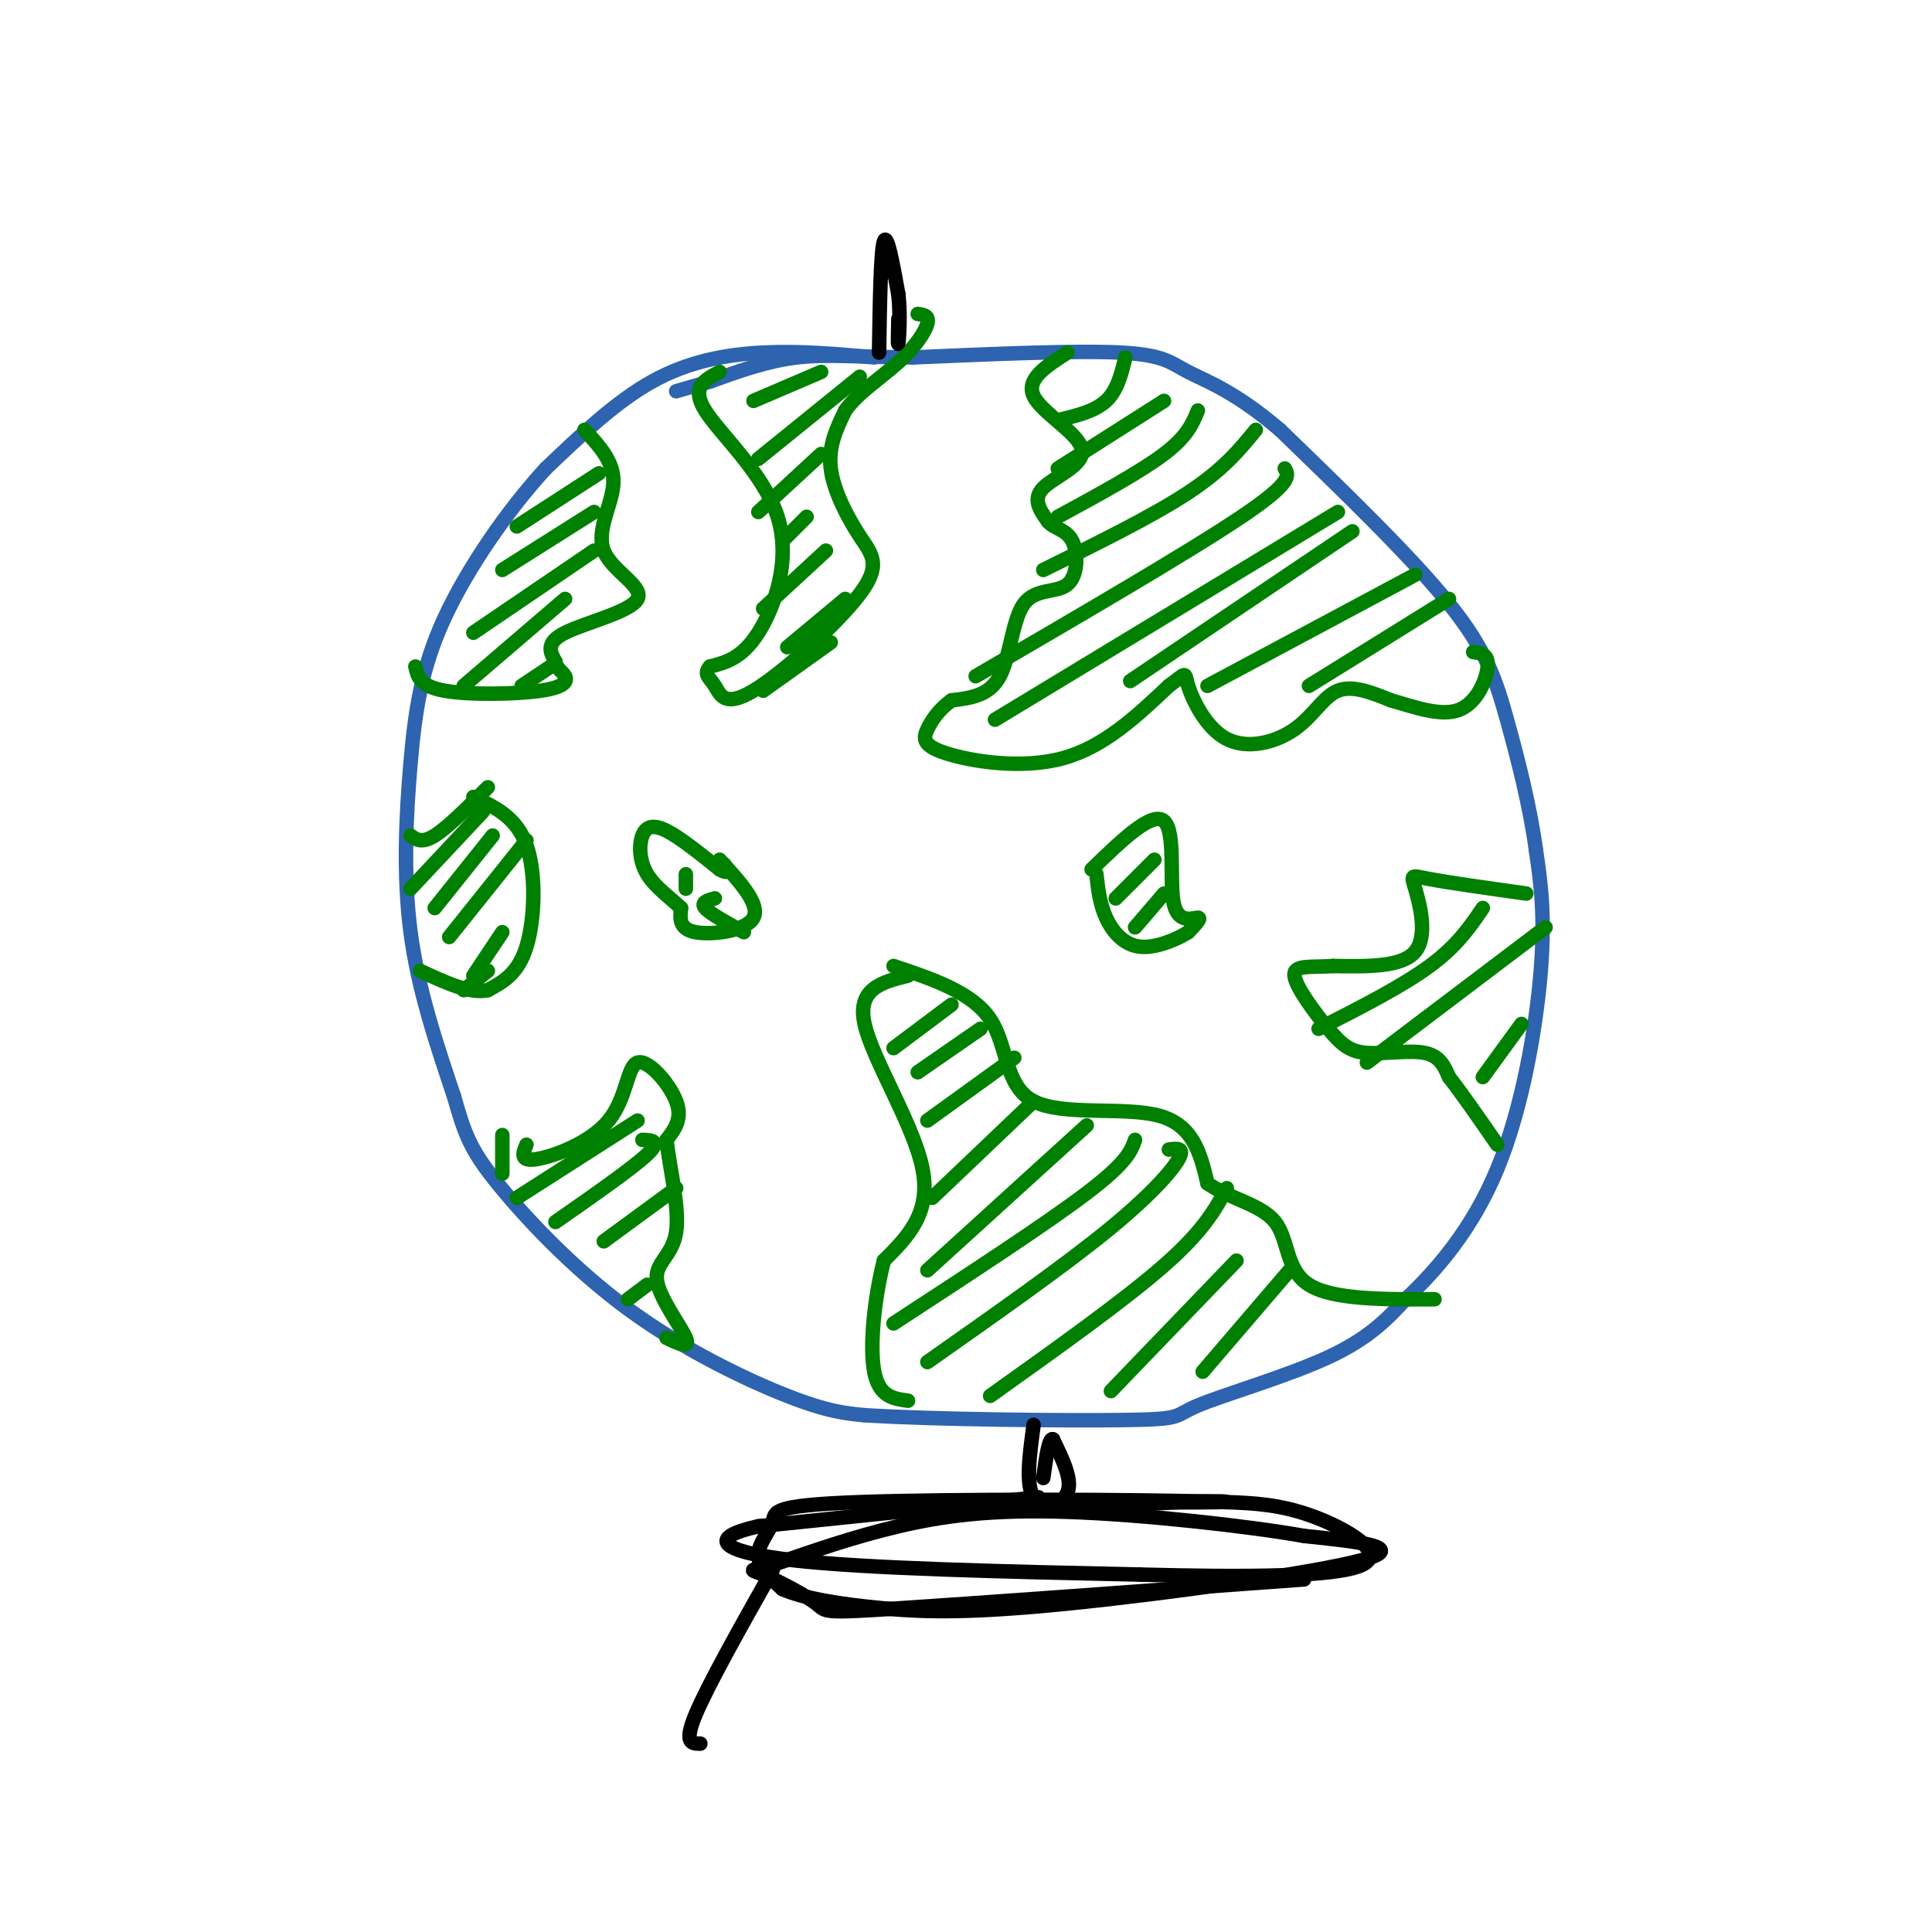 <svg viewBox='0 0 400 400' version='1.1' xmlns='http://www.w3.org/2000/svg' xmlns:xlink='http://www.w3.org/1999/xlink'><g fill='none' stroke='#2d63af' stroke-width='3' stroke-linecap='round' stroke-linejoin='round'><path d='M181,74c-7.644,-0.689 -15.289,-1.378 -23,-1c-7.711,0.378 -15.489,1.822 -23,6c-7.511,4.178 -14.756,11.089 -22,18'/><path d='M113,97c-7.764,8.437 -16.174,20.530 -21,31c-4.826,10.470 -6.069,19.319 -7,30c-0.931,10.681 -1.552,23.195 0,35c1.552,11.805 5.276,22.903 9,34'/><path d='M94,227c2.270,8.035 3.443,11.123 9,18c5.557,6.877 15.496,17.544 27,26c11.504,8.456 24.573,14.702 33,18c8.427,3.298 12.214,3.649 16,4'/><path d='M179,293c14.175,0.906 41.614,1.171 54,1c12.386,-0.171 9.719,-0.777 15,-3c5.281,-2.223 18.509,-6.064 27,-10c8.491,-3.936 12.246,-7.968 16,-12'/><path d='M291,269c6.226,-5.821 13.792,-14.375 19,-27c5.208,-12.625 8.060,-29.321 9,-41c0.940,-11.679 -0.030,-18.339 -1,-25'/><path d='M318,176c-1.214,-8.976 -3.750,-18.917 -6,-27c-2.250,-8.083 -4.214,-14.310 -12,-24c-7.786,-9.690 -21.393,-22.845 -35,-36'/><path d='M265,89c-9.393,-8.036 -15.375,-10.125 -19,-12c-3.625,-1.875 -4.893,-3.536 -14,-4c-9.107,-0.464 -26.054,0.268 -43,1'/><path d='M189,74c-11.222,-0.067 -17.778,-0.733 -24,0c-6.222,0.733 -12.111,2.867 -18,5'/><path d='M147,79c-4.167,1.167 -5.583,1.583 -7,2'/></g>
<g fill='none' stroke='#008000' stroke-width='3' stroke-linecap='round' stroke-linejoin='round'><path d='M221,73c-4.333,2.756 -8.667,5.512 -7,9c1.667,3.488 9.333,7.708 10,11c0.667,3.292 -5.667,5.655 -8,8c-2.333,2.345 -0.667,4.673 1,7'/><path d='M217,108c1.215,1.448 3.751,1.568 5,4c1.249,2.432 1.211,7.178 -1,9c-2.211,1.822 -6.595,0.721 -9,4c-2.405,3.279 -2.830,10.937 -5,15c-2.170,4.063 -6.085,4.532 -10,5'/><path d='M197,145c-2.609,1.893 -4.132,4.126 -5,6c-0.868,1.874 -1.080,3.389 4,5c5.080,1.611 15.451,3.317 24,1c8.549,-2.317 15.274,-8.659 22,-15'/><path d='M242,142c4.022,-2.985 3.078,-2.946 4,0c0.922,2.946 3.711,8.800 8,11c4.289,2.200 10.078,0.746 14,-2c3.922,-2.746 5.978,-6.785 9,-8c3.022,-1.215 7.011,0.392 11,2'/><path d='M288,145c4.476,1.262 10.167,3.417 14,2c3.833,-1.417 5.810,-6.405 6,-9c0.190,-2.595 -1.405,-2.798 -3,-3'/><path d='M226,180c6.274,-6.077 12.548,-12.155 15,-10c2.452,2.155 1.083,12.542 2,17c0.917,4.458 4.119,2.988 5,3c0.881,0.012 -0.560,1.506 -2,3'/><path d='M246,193c-2.179,1.393 -6.625,3.375 -10,3c-3.375,-0.375 -5.679,-3.107 -7,-6c-1.321,-2.893 -1.661,-5.946 -2,-9'/><path d='M185,200c8.149,2.732 16.298,5.464 20,11c3.702,5.536 2.958,13.875 9,17c6.042,3.125 18.869,1.036 26,3c7.131,1.964 8.565,7.982 10,14'/><path d='M250,245c4.607,3.238 11.125,4.333 14,8c2.875,3.667 2.107,9.905 7,13c4.893,3.095 15.446,3.048 26,3'/><path d='M188,202c-5.311,1.311 -10.622,2.622 -9,10c1.622,7.378 10.178,20.822 12,30c1.822,9.178 -3.089,14.089 -8,19'/><path d='M183,261c-2.000,7.800 -3.000,17.800 -2,23c1.000,5.200 4.000,5.600 7,6'/><path d='M149,178c4.222,4.622 8.444,9.244 7,12c-1.444,2.756 -8.556,3.644 -12,3c-3.444,-0.644 -3.222,-2.822 -3,-5'/><path d='M141,188c-1.944,-1.915 -5.305,-4.204 -7,-7c-1.695,-2.796 -1.726,-6.099 -1,-8c0.726,-1.901 2.207,-2.400 5,-1c2.793,1.400 6.896,4.700 11,8'/><path d='M149,180c2.000,1.167 1.500,0.083 1,-1'/><path d='M121,89c3.091,3.321 6.182,6.641 6,11c-0.182,4.359 -3.636,9.756 -2,14c1.636,4.244 8.364,7.335 7,10c-1.364,2.665 -10.818,4.904 -15,7c-4.182,2.096 -3.091,4.048 -2,6'/><path d='M115,137c0.147,1.442 1.514,2.046 2,3c0.486,0.954 0.093,2.257 -5,3c-5.093,0.743 -14.884,0.927 -20,0c-5.116,-0.927 -5.558,-2.963 -6,-5'/><path d='M149,77c-3.024,1.565 -6.048,3.131 -3,8c3.048,4.869 12.167,13.042 15,22c2.833,8.958 -0.619,18.702 -4,24c-3.381,5.298 -6.690,6.149 -10,7'/><path d='M147,138c-1.456,1.642 -0.095,2.247 1,4c1.095,1.753 1.926,4.655 8,1c6.074,-3.655 17.391,-13.866 22,-20c4.609,-6.134 2.510,-8.190 0,-12c-2.510,-3.810 -5.431,-9.374 -6,-14c-0.569,-4.626 1.216,-8.313 3,-12'/><path d='M175,85c2.571,-3.667 7.500,-6.833 11,-10c3.500,-3.167 5.571,-6.333 6,-8c0.429,-1.667 -0.786,-1.833 -2,-2'/><path d='M98,165c4.467,2.089 8.933,4.178 11,10c2.067,5.822 1.733,15.378 0,21c-1.733,5.622 -4.867,7.311 -8,9'/><path d='M101,205c-3.667,0.833 -8.833,-1.583 -14,-4'/><path d='M101,163c-4.167,4.167 -8.333,8.333 -11,10c-2.667,1.667 -3.833,0.833 -5,0'/><path d='M109,237c-0.738,1.759 -1.477,3.518 2,3c3.477,-0.518 11.169,-3.314 15,-8c3.831,-4.686 3.801,-11.262 6,-12c2.199,-0.738 6.628,4.360 8,8c1.372,3.640 -0.314,5.820 -2,8'/><path d='M138,236c0.494,5.126 2.730,13.941 2,19c-0.730,5.059 -4.427,6.362 -4,10c0.427,3.638 4.979,9.611 6,12c1.021,2.389 -1.490,1.195 -4,0'/><path d='M104,235c0.000,0.000 0.000,8.000 0,8'/><path d='M316,185c-8.012,-1.125 -16.024,-2.250 -20,-3c-3.976,-0.750 -3.917,-1.125 -3,2c0.917,3.125 2.690,9.750 0,13c-2.690,3.250 -9.845,3.125 -17,3'/><path d='M276,200c-4.784,0.335 -8.243,-0.327 -8,2c0.243,2.327 4.189,7.644 7,11c2.811,3.356 4.488,4.750 8,5c3.512,0.250 8.861,-0.643 12,0c3.139,0.643 4.070,2.821 5,5'/><path d='M300,223c2.500,3.167 6.250,8.583 10,14'/><path d='M233,74c-0.833,3.417 -1.667,6.833 -4,9c-2.333,2.167 -6.167,3.083 -10,4'/><path d='M241,83c0.000,0.000 -22.000,14.000 -22,14'/><path d='M248,85c-1.083,2.667 -2.167,5.333 -7,9c-4.833,3.667 -13.417,8.333 -22,13'/><path d='M260,89c-3.333,4.083 -6.667,8.167 -14,13c-7.333,4.833 -18.667,10.417 -30,16'/><path d='M266,97c0.833,1.417 1.667,2.833 -9,10c-10.667,7.167 -32.833,20.083 -55,33'/><path d='M277,106c0.000,0.000 -71.000,43.000 -71,43'/><path d='M280,110c0.000,0.000 -46.000,31.000 -46,31'/><path d='M293,119c0.000,0.000 -43.000,23.000 -43,23'/><path d='M300,124c0.000,0.000 -29.000,18.000 -29,18'/><path d='M239,178c0.000,0.000 -8.000,8.000 -8,8'/><path d='M241,185c0.000,0.000 -6.000,7.000 -6,7'/><path d='M197,208c0.000,0.000 -12.000,9.000 -12,9'/><path d='M203,213c0.000,0.000 -13.000,9.000 -13,9'/><path d='M210,219c0.000,0.000 -18.000,13.000 -18,13'/><path d='M214,228c0.000,0.000 -21.000,20.000 -21,20'/><path d='M225,233c0.000,0.000 -33.000,30.000 -33,30'/><path d='M235,236c-0.833,2.333 -1.667,4.667 -10,11c-8.333,6.333 -24.167,16.667 -40,27'/><path d='M242,238c1.689,-0.222 3.378,-0.444 2,2c-1.378,2.444 -5.822,7.556 -15,15c-9.178,7.444 -23.089,17.222 -37,27'/><path d='M254,246c-2.417,4.417 -4.833,8.833 -13,16c-8.167,7.167 -22.083,17.083 -36,27'/><path d='M256,261c0.000,0.000 -26.000,27.000 -26,27'/><path d='M267,263c0.000,0.000 -18.000,21.000 -18,21'/><path d='M307,188c-2.667,3.917 -5.333,7.833 -11,12c-5.667,4.167 -14.333,8.583 -23,13'/><path d='M320,192c0.000,0.000 -37.000,28.000 -37,28'/><path d='M315,212c0.000,0.000 -8.000,11.000 -8,11'/><path d='M132,232c0.000,0.000 -25.000,16.000 -25,16'/><path d='M133,236c2.000,0.083 4.000,0.167 1,3c-3.000,2.833 -11.000,8.417 -19,14'/><path d='M140,246c0.000,0.000 -15.000,11.000 -15,11'/><path d='M134,266c0.000,0.000 -4.000,3.000 -4,3'/><path d='M100,168c0.000,0.000 -15.000,16.000 -15,16'/><path d='M102,173c0.000,0.000 -12.000,15.000 -12,15'/><path d='M109,174c0.000,0.000 -16.000,20.000 -16,20'/><path d='M104,193c0.000,0.000 -6.000,9.000 -6,9'/><path d='M101,201c0.000,0.000 -5.000,4.000 -5,4'/><path d='M124,98c0.000,0.000 -17.000,11.000 -17,11'/><path d='M123,106c0.000,0.000 -19.000,12.000 -19,12'/><path d='M123,114c0.000,0.000 -25.000,17.000 -25,17'/><path d='M117,124c0.000,0.000 -21.000,18.000 -21,18'/><path d='M114,138c0.000,0.000 -6.000,4.000 -6,4'/><path d='M170,77c0.000,0.000 -14.000,6.000 -14,6'/><path d='M178,78c0.000,0.000 -21.000,17.000 -21,17'/><path d='M170,94c0.000,0.000 -13.000,12.000 -13,12'/><path d='M167,107c0.000,0.000 -5.000,5.000 -5,5'/><path d='M171,114c0.000,0.000 -13.000,12.000 -13,12'/><path d='M175,124c0.000,0.000 -12.000,10.000 -12,10'/><path d='M172,133c0.000,0.000 -14.000,10.000 -14,10'/><path d='M142,181c0.000,0.000 0.000,3.000 0,3'/><path d='M148,186c-1.500,0.417 -3.000,0.833 -2,2c1.000,1.167 4.500,3.083 8,5'/></g>
<g fill='none' stroke='#000000' stroke-width='3' stroke-linecap='round' stroke-linejoin='round'><path d='M182,73c0.167,-10.500 0.333,-21.000 1,-23c0.667,-2.000 1.833,4.500 3,11'/><path d='M186,61c0.467,4.156 0.133,9.044 0,10c-0.133,0.956 -0.067,-2.022 0,-5'/><path d='M214,295c-0.844,6.200 -1.689,12.400 0,15c1.689,2.600 5.911,1.600 7,-1c1.089,-2.600 -0.956,-6.800 -3,-11'/><path d='M218,298c-0.833,-0.500 -1.417,3.750 -2,8'/><path d='M205,313c0.000,0.000 39.000,-2.000 39,-2'/><path d='M244,311c8.956,-0.311 11.844,-0.089 8,0c-3.844,0.089 -14.422,0.044 -25,0'/><path d='M215,310c0.000,0.000 -58.000,6.000 -58,6'/><path d='M157,316c-10.667,2.356 -8.333,5.244 7,7c15.333,1.756 43.667,2.378 72,3'/><path d='M236,326c21.929,0.571 40.750,0.500 46,-2c5.250,-2.500 -3.071,-7.429 -10,-10c-6.929,-2.571 -12.464,-2.786 -18,-3'/><path d='M254,311c-18.970,-0.617 -57.394,-0.660 -76,0c-18.606,0.660 -17.394,2.024 -18,4c-0.606,1.976 -3.030,4.565 -3,7c0.030,2.435 2.515,4.718 5,7'/><path d='M162,329c4.238,1.922 12.332,3.226 21,4c8.668,0.774 17.911,1.016 38,-1c20.089,-2.016 51.026,-6.290 61,-9c9.974,-2.710 -1.013,-3.855 -12,-5'/><path d='M270,318c-11.167,-1.988 -33.083,-4.458 -49,-5c-15.917,-0.542 -25.833,0.845 -35,3c-9.167,2.155 -17.583,5.077 -26,8'/><path d='M160,324c-5.139,1.362 -4.986,0.767 -2,2c2.986,1.233 8.804,4.293 11,6c2.196,1.707 0.770,2.059 17,1c16.230,-1.059 50.115,-3.530 84,-6'/><path d='M160,325c-6.750,12.000 -13.500,24.000 -16,30c-2.500,6.000 -0.750,6.000 1,6'/></g>
</svg>